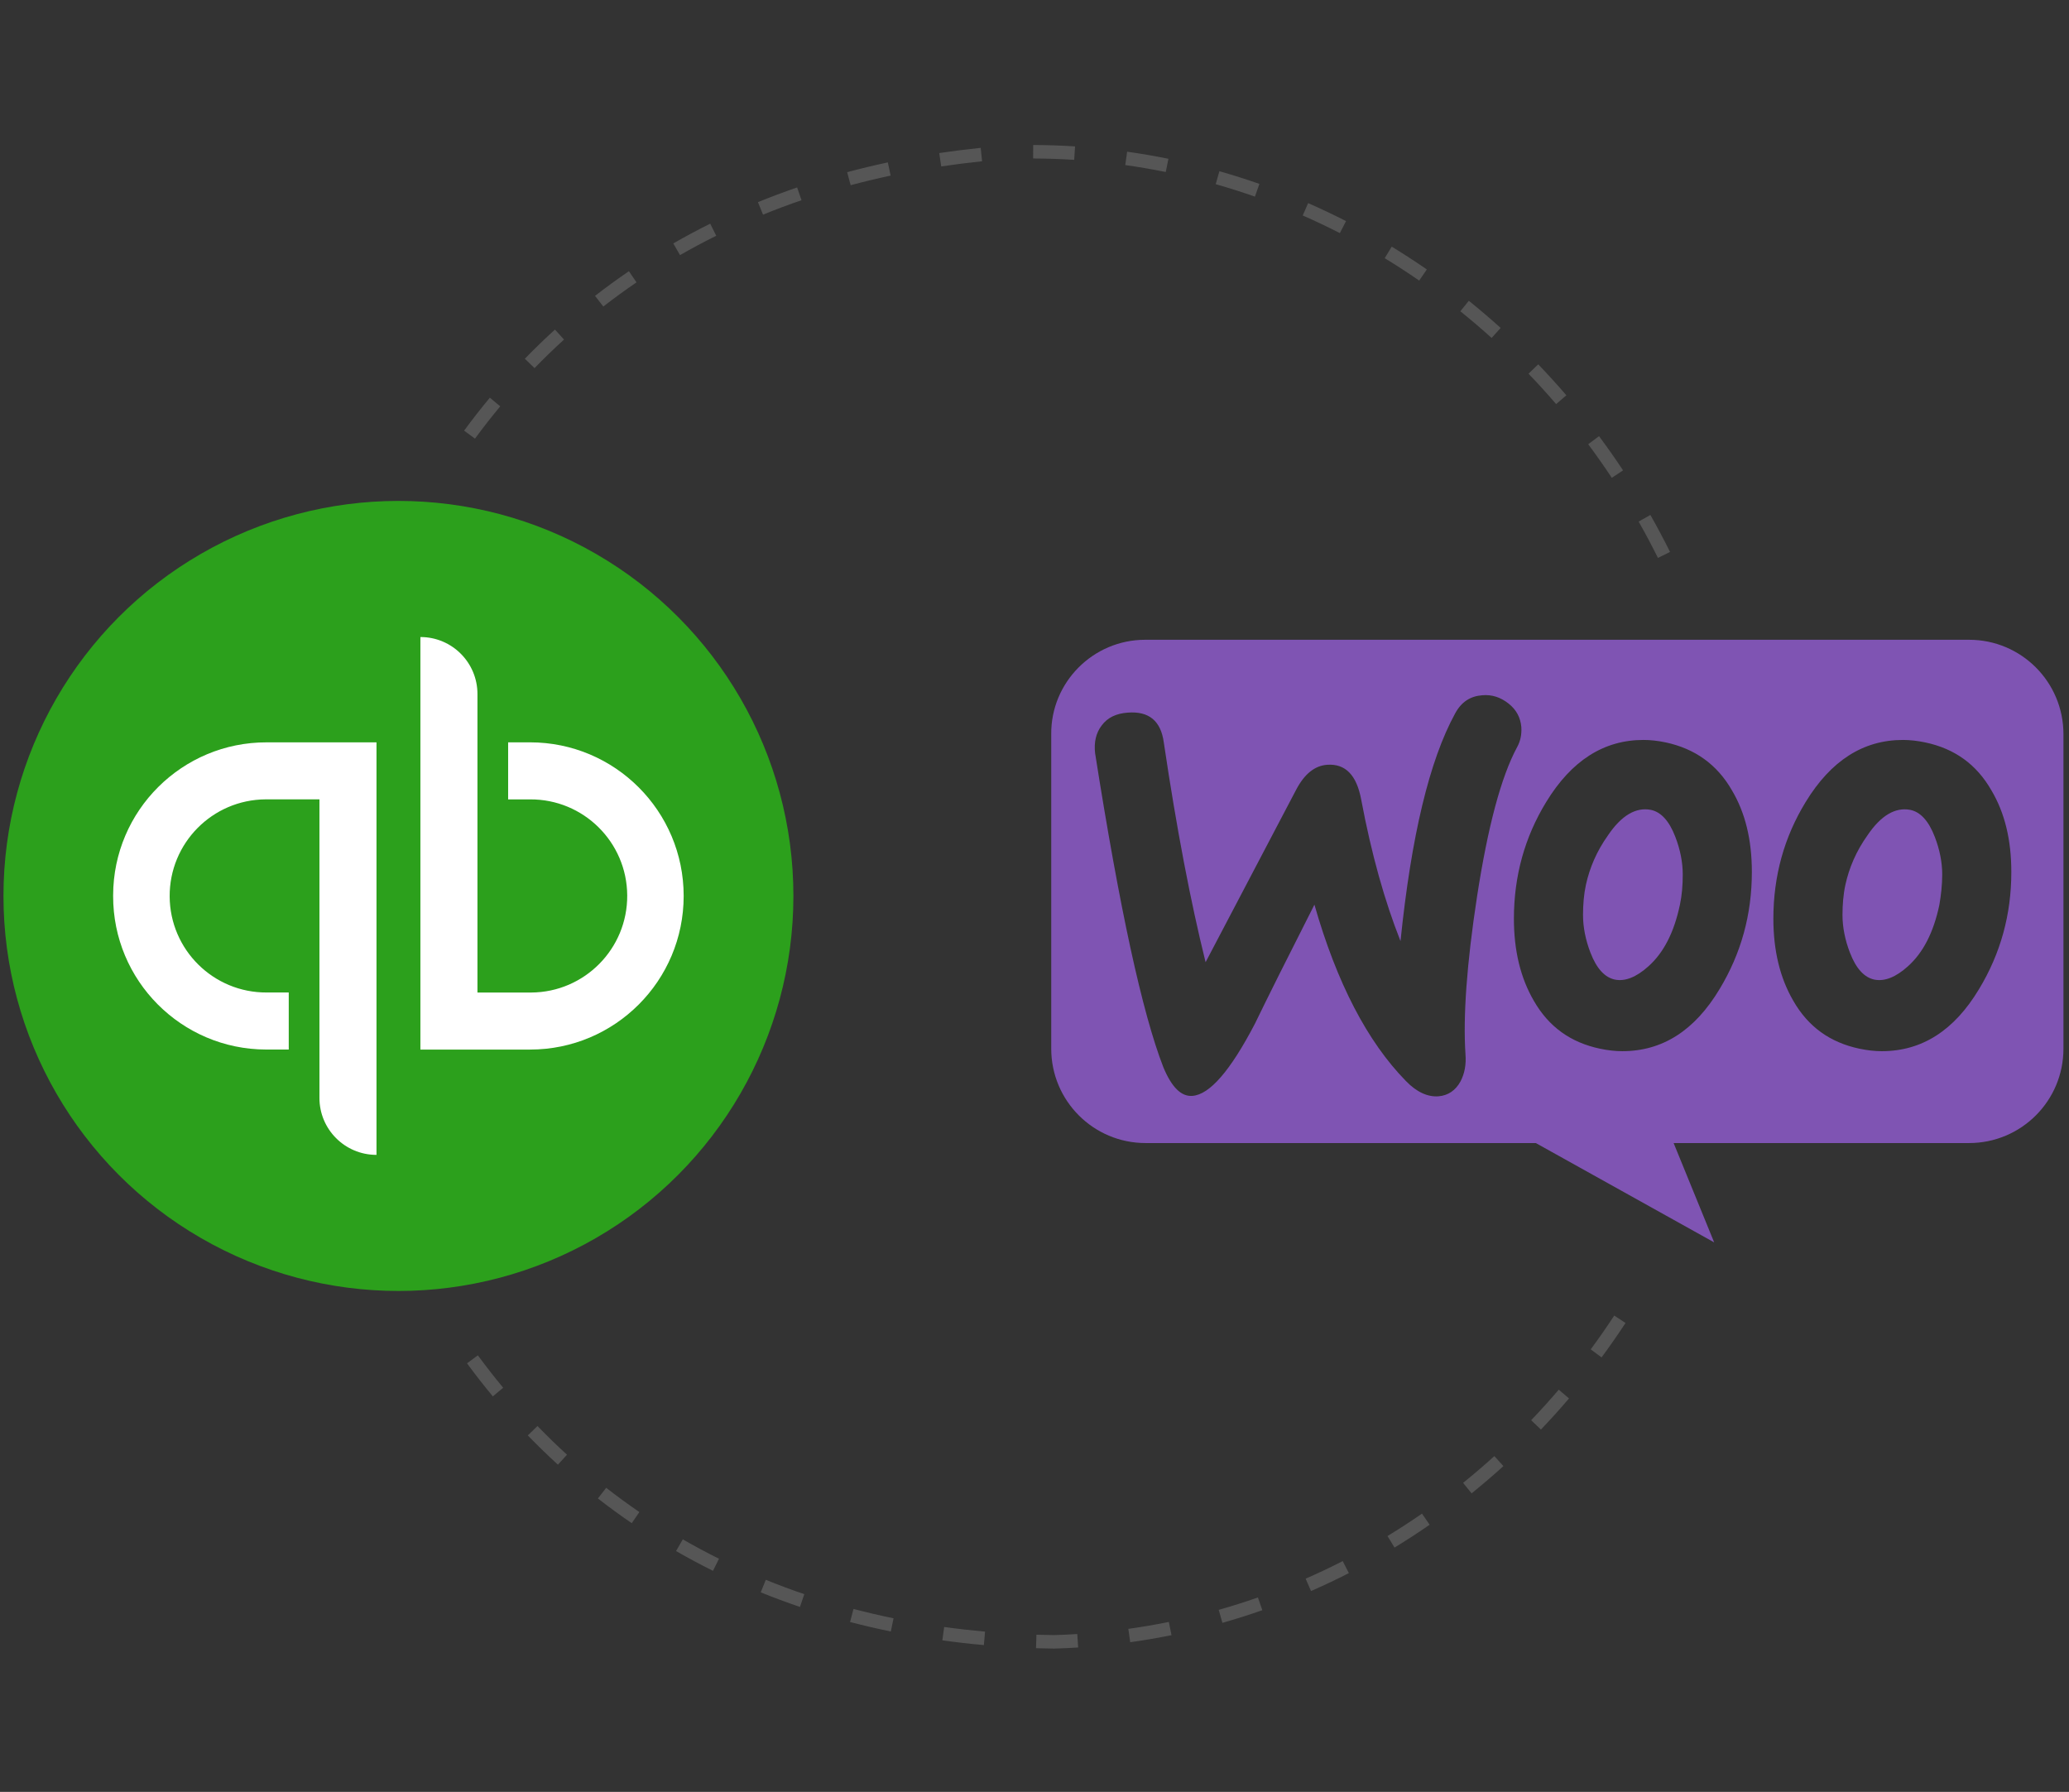 <?xml version="1.0" encoding="UTF-8"?><svg xmlns="http://www.w3.org/2000/svg" width="199.336" height="172.615" viewBox="0 0 199.336 172.615"><rect x="0" y="0" width="199.336" height="172.615" fill="#333333" stroke="none"/><g id="a"/><g id="b"><path id="c" d="M189.712,61.63H110.33c-5.024,0-9.09,4.107-9.05,9.09v30.301c0,5.024,4.067,9.09,9.09,9.09h37.597l17.184,9.569-3.907-9.569h28.467c5.024,0,9.09-4.067,9.09-9.09v-30.301c0-5.024-4.067-9.09-9.09-9.09Zm-81.056,7.017c-1.116,.08-1.954,.478-2.512,1.236-.558,.718-.757,1.635-.638,2.671,2.352,14.951,4.545,25.038,6.579,30.262,.797,1.914,1.714,2.831,2.791,2.751,1.675-.12,3.668-2.432,6.02-6.937,1.236-2.552,3.15-6.379,5.741-11.483,2.153,7.535,5.103,13.197,8.811,16.985,1.037,1.076,2.113,1.555,3.15,1.475,.917-.08,1.635-.558,2.113-1.435,.399-.757,.558-1.635,.478-2.631-.239-3.628,.12-8.692,1.117-15.191,1.036-6.698,2.312-11.523,3.867-14.393,.319-.598,.439-1.196,.399-1.914-.08-.917-.478-1.675-1.236-2.273-.757-.598-1.595-.877-2.512-.797-1.156,.08-2.033,.638-2.631,1.754-2.472,4.505-4.226,11.802-5.263,21.929-1.515-3.828-2.791-8.333-3.788-13.636-.439-2.352-1.515-3.469-3.269-3.349-1.196,.08-2.193,.877-2.99,2.392l-8.732,16.626c-1.435-5.781-2.791-12.838-4.027-21.171-.279-2.073-1.435-3.03-3.469-2.871Zm76.83,2.871c2.831,.598,4.944,2.113,6.379,4.625,1.276,2.153,1.914,4.745,1.914,7.854,0,4.106-1.036,7.854-3.11,11.283-2.392,3.987-5.502,5.981-9.369,5.981-.678,0-1.395-.08-2.153-.239-2.831-.598-4.944-2.113-6.379-4.625-1.276-2.193-1.914-4.824-1.914-7.894,0-4.107,1.037-7.854,3.11-11.243,2.432-3.987,5.542-5.981,9.37-5.981,.678,0,1.395,.08,2.153,.239Zm-1.674,21.57c1.475-1.316,2.472-3.269,3.03-5.901,.16-.917,.279-1.914,.279-2.95,0-1.156-.239-2.392-.718-3.628-.598-1.555-1.395-2.392-2.352-2.592-1.435-.279-2.831,.518-4.146,2.472-1.077,1.515-1.754,3.11-2.113,4.745-.2,.917-.279,1.914-.279,2.911,0,1.156,.239,2.392,.718,3.628,.598,1.555,1.395,2.392,2.352,2.592,.997,.199,2.073-.239,3.23-1.276Zm-16.945-16.945c-1.435-2.512-3.588-4.027-6.379-4.625-.758-.16-1.475-.239-2.153-.239-3.827,0-6.937,1.994-9.369,5.981-2.073,3.389-3.11,7.137-3.11,11.243,0,3.07,.638,5.702,1.914,7.894,1.435,2.512,3.549,4.027,6.379,4.625,.757,.16,1.475,.239,2.153,.239,3.867,0,6.977-1.993,9.369-5.981,2.073-3.429,3.11-7.177,3.11-11.283,0-3.11-.638-5.701-1.914-7.854Zm-5.024,11.044c-.558,2.631-1.555,4.585-3.03,5.901-1.156,1.037-2.233,1.475-3.229,1.276-.957-.2-1.754-1.037-2.352-2.592-.478-1.236-.718-2.472-.718-3.628,0-.997,.08-1.994,.279-2.911,.359-1.635,1.036-3.229,2.113-4.745,1.316-1.954,2.711-2.751,4.147-2.472,.957,.199,1.754,1.037,2.352,2.592,.478,1.236,.718,2.472,.718,3.628,0,1.037-.08,2.033-.279,2.95Z" style="fill:#7f54b3; fill-rule:evenodd;"/><g><circle cx="38.387" cy="86.307" r="38.053" style="fill:#2ca01c;"/><path d="M10.9,86.307c-.019,8.153,6.575,14.777,14.728,14.796h2.191v-5.495h-2.114c-5.138,.031-9.328-4.109-9.359-9.246-.031-5.138,4.109-9.328,9.246-9.359,.037-0,.075-0,.112,0h5.072v28.751c-.006,3.029,2.445,5.49,5.475,5.496h.022v-39.739h-10.569c-8.153-.023-14.781,6.568-14.804,14.72v.004c-.001,.024-.002,.048-.001,.072Zm40.17-14.796h-2.114v5.495h2.114c5.138-.031,9.328,4.109,9.359,9.246,.031,5.138-4.109,9.328-9.246,9.359-.037,0-.075,0-.112,0h-5.071v-28.748c.006-3.029-2.445-5.49-5.474-5.496h-.023v39.739h10.569c8.173-.001,14.797-6.628,14.796-14.8-.001-8.171-6.625-14.795-14.796-14.796v.001Z" style="fill:#fff;"/></g></g><g id="d"><path d="M101.621,158.809l-.041,.001c-.611-.007-1.19-.02-1.766-.037l.041-1.3c.568,.018,1.14,.03,1.715,.037,.726-.021,1.475-.056,2.22-.103l.083,1.297c-.747,.048-1.496,.083-2.25,.104Zm7.269-.612l-.18-1.287c1.302-.182,2.614-.406,3.901-.667l.258,1.274c-1.312,.265-2.651,.494-3.979,.68Zm-14.099,.275c-1.339-.119-2.685-.273-4.002-.456l.178-1.288c1.298,.18,2.623,.331,3.939,.449l-.115,1.295Zm22.981-2.142l-.355-1.251c1.266-.358,2.536-.76,3.774-1.194l.43,1.227c-1.264,.442-2.558,.852-3.849,1.218Zm-31.947,.834c-1.322-.272-2.643-.58-3.926-.917l.331-1.257c1.26,.331,2.558,.634,3.857,.901l-.262,1.274Zm-8.752-2.366c-1.276-.433-2.548-.906-3.781-1.408l.489-1.204c1.209,.491,2.457,.956,3.709,1.38l-.418,1.231Zm49.239-1.531l-.521-1.192c1.196-.523,2.398-1.092,3.572-1.693l.592,1.157c-1.199,.613-2.424,1.194-3.644,1.727Zm-57.618-1.948c-1.2-.596-2.397-1.237-3.559-1.905l.649-1.127c1.138,.655,2.311,1.283,3.487,1.867l-.578,1.165Zm65.661-2.241l-.675-1.111c1.119-.681,2.236-1.407,3.319-2.158l.74,1.069c-1.104,.765-2.243,1.505-3.384,2.2Zm-73.49-2.348c-1.112-.76-2.209-1.562-3.261-2.383l.801-1.025c1.03,.804,2.104,1.59,3.193,2.334l-.733,1.073Zm80.914-2.874l-.817-1.012c1.024-.827,2.038-1.694,3.01-2.576l.874,.963c-.991,.899-2.023,1.782-3.067,2.625Zm-88.028-2.764c-.988-.902-1.964-1.851-2.901-2.818l.935-.904c.918,.949,1.875,1.879,2.843,2.763l-.877,.96Zm94.709-3.383l-.941-.898c.909-.951,1.803-1.941,2.657-2.943l.99,.844c-.87,1.021-1.781,2.03-2.706,2.997Zm-100.98-3.196c-.852-1.027-1.689-2.098-2.487-3.183l1.048-.77c.781,1.065,1.602,2.116,2.438,3.123l-1,.83Zm106.823-3.754l-1.046-.773c.778-1.053,1.541-2.149,2.267-3.256l1.087,.713c-.74,1.128-1.517,2.243-2.308,3.316Zm5.43-77.015c-.586-1.183-1.212-2.36-1.858-3.499l1.13-.641c.658,1.16,1.294,2.359,1.893,3.563l-1.165,.578Zm-4.446-7.716c-.721-1.091-1.486-2.18-2.272-3.237l1.042-.777c.802,1.077,1.581,2.186,2.315,3.297l-1.085,.717Zm-109.525-3.774l-1.048-.769c.8-1.09,1.634-2.159,2.482-3.176l.999,.832c-.831,.998-1.649,2.045-2.433,3.113Zm104.163-3.327c-.855-.996-1.75-1.981-2.662-2.929l.937-.901c.928,.965,1.84,1.968,2.711,2.982l-.986,.847Zm-98.425-3.466l-.933-.905c.935-.965,1.911-1.91,2.9-2.808l.874,.961c-.968,.881-1.924,1.806-2.841,2.752Zm92.209-2.907c-.984-.888-1.998-1.751-3.013-2.568l.815-1.013c1.033,.831,2.066,1.711,3.069,2.615l-.871,.966Zm-85.583-3.027l-.798-1.027c1.058-.822,2.157-1.621,3.265-2.375l.731,1.075c-1.085,.739-2.162,1.522-3.199,2.328Zm78.604-2.5c-1.083-.749-2.201-1.474-3.321-2.156l.675-1.111c1.143,.695,2.281,1.435,3.384,2.197l-.739,1.07Zm-71.216-2.452l-.646-1.127c1.153-.662,2.35-1.302,3.558-1.902l.579,1.164c-1.185,.588-2.359,1.216-3.49,1.865Zm63.576-2.12c-1.176-.601-2.381-1.172-3.58-1.698l.522-1.19c1.222,.536,2.449,1.118,3.649,1.731l-.592,1.157Zm-55.576-1.779l-.49-1.204c1.235-.503,2.505-.98,3.775-1.415l.422,1.23c-1.247,.428-2.495,.895-3.707,1.39Zm47.391-1.734c-1.246-.438-2.518-.841-3.778-1.2l.354-1.25c1.286,.365,2.583,.777,3.854,1.223l-.431,1.227Zm-38.95-1.101l-.337-1.255c1.284-.344,2.602-.662,3.918-.943l.271,1.271c-1.294,.276-2.59,.589-3.852,.927Zm30.359-1.271c-1.29-.262-2.602-.487-3.901-.67l.181-1.287c1.324,.186,2.663,.416,3.978,.683l-.258,1.274Zm-21.632-.539l-.192-1.286c1.307-.196,2.652-.365,3.995-.502l.133,1.294c-1.324,.136-2.649,.302-3.937,.495Zm12.811-.633c-1.305-.083-2.636-.127-3.955-.131l.003-1.3c1.345,.004,2.703,.05,4.035,.135l-.084,1.297Z" style="fill:#565656;"/></g></svg>